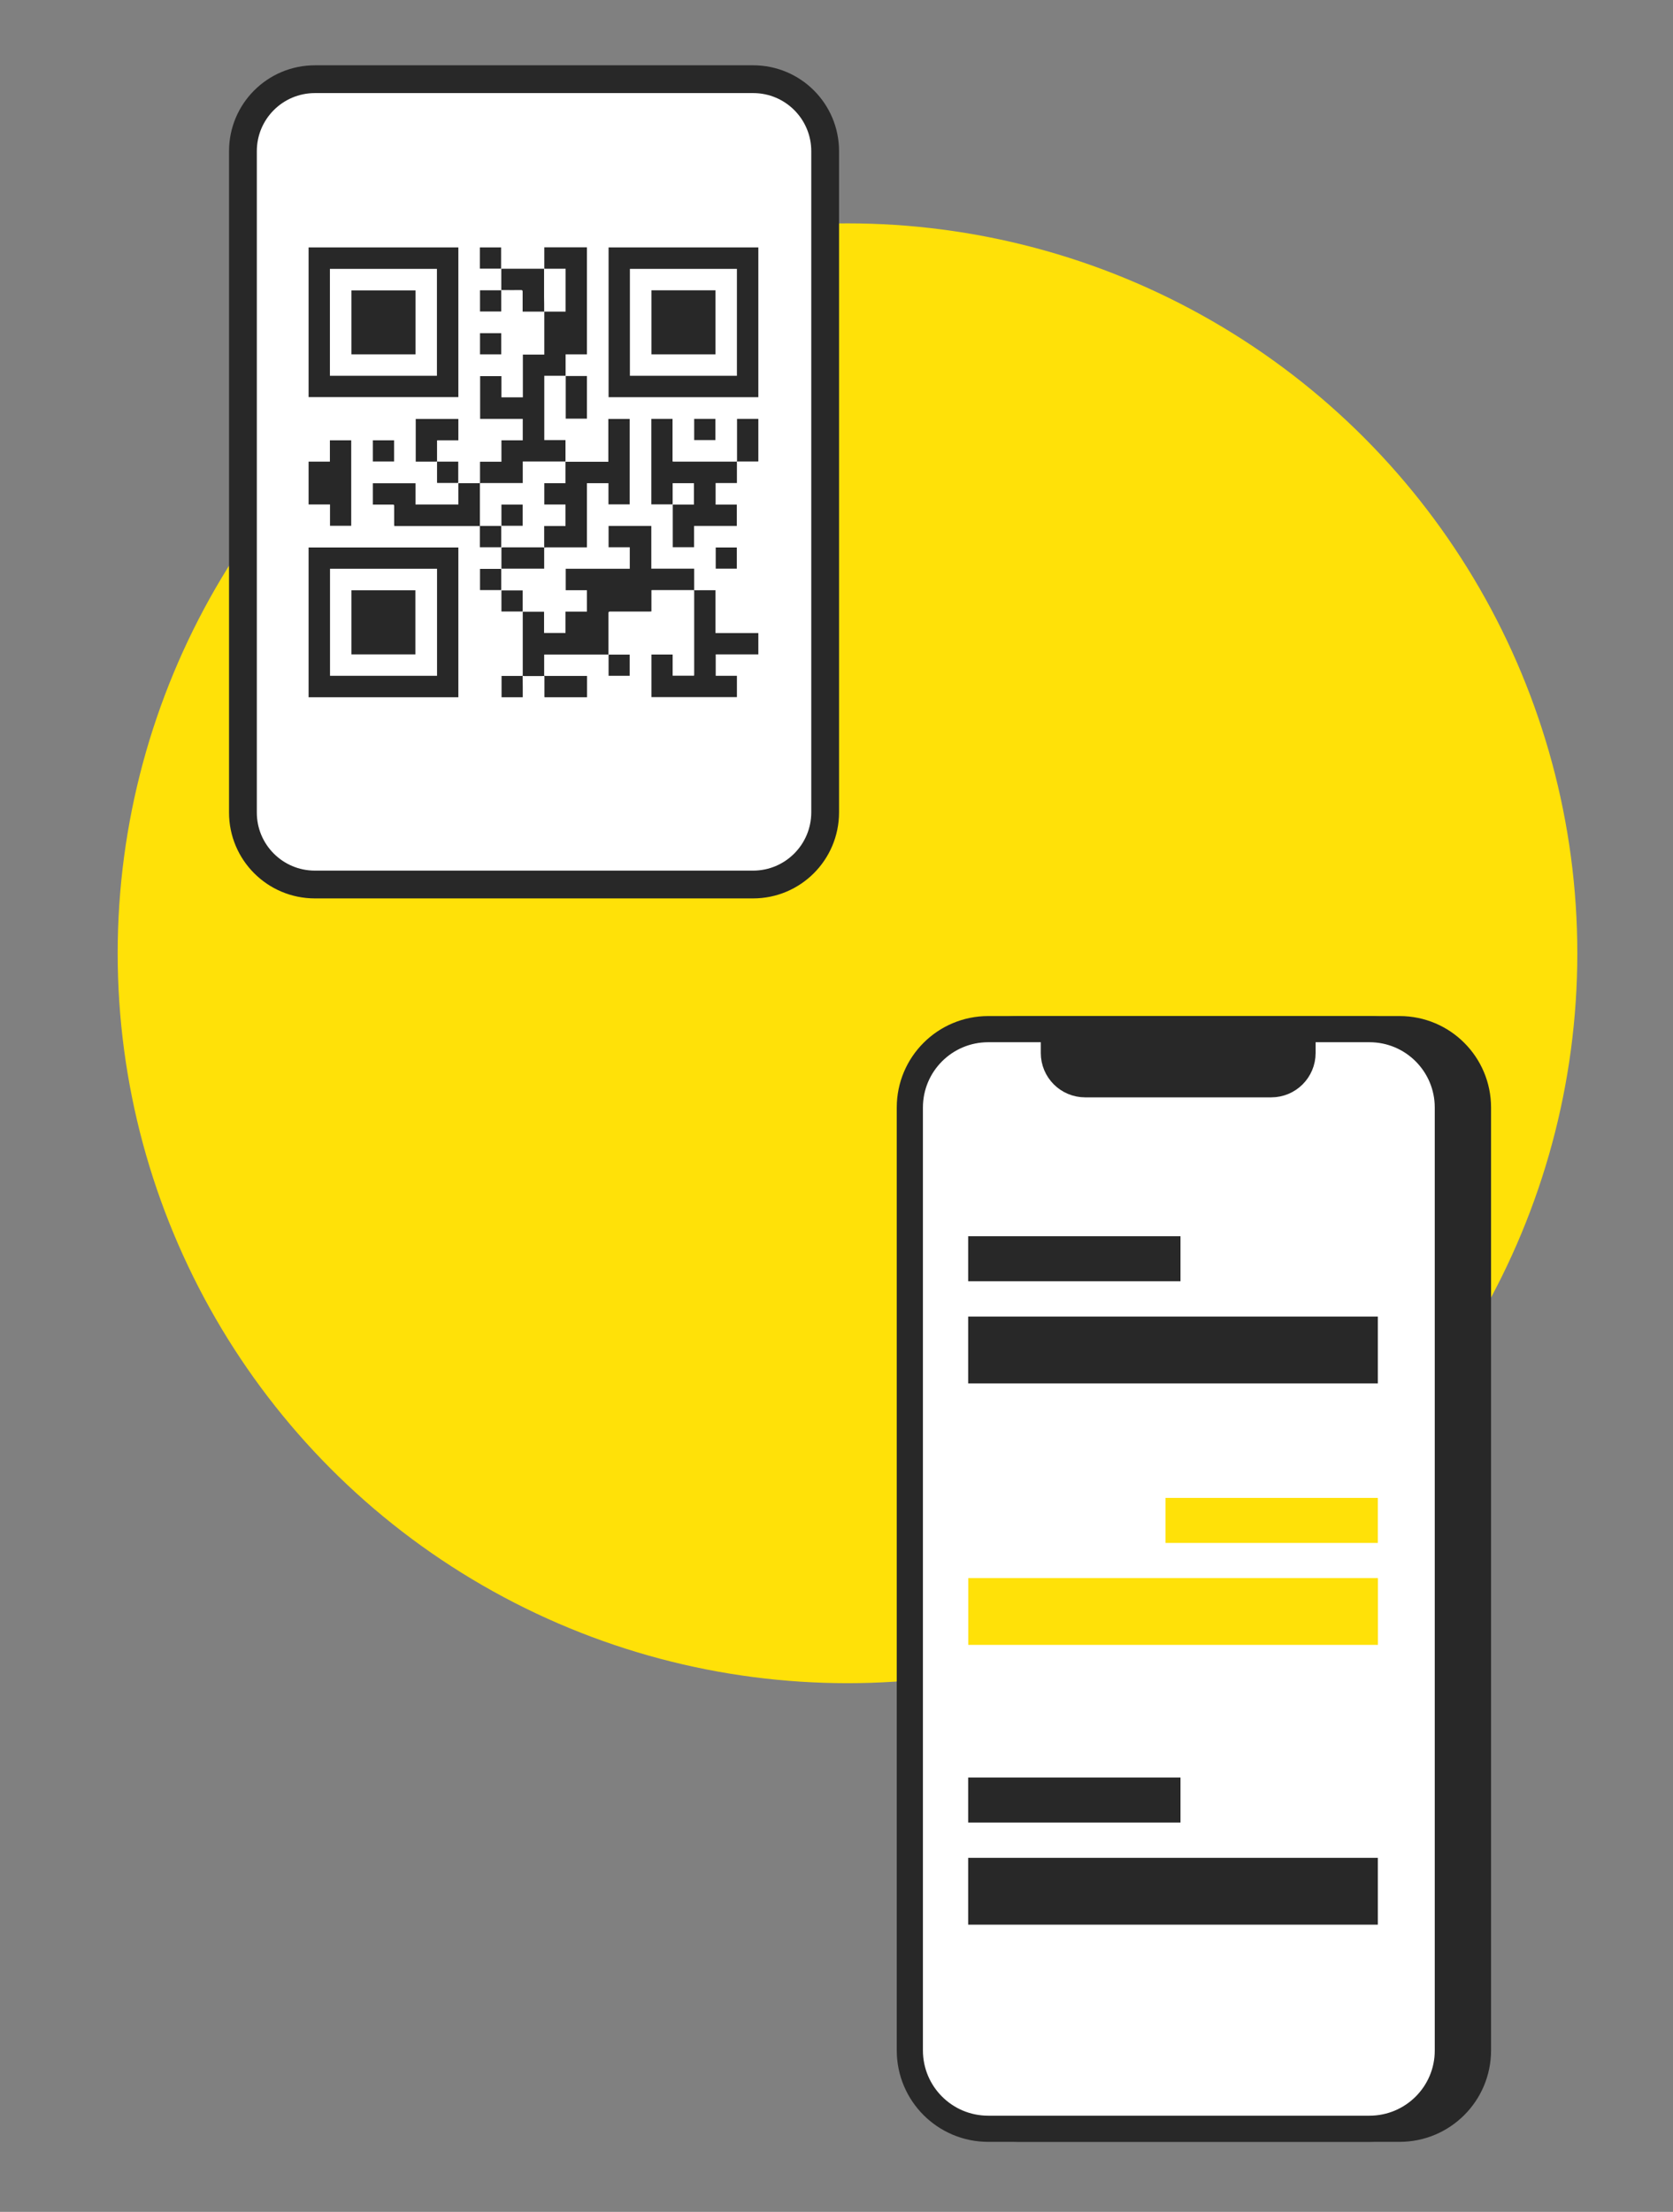 <?xml version="1.0" encoding="utf-8"?>
<!-- Generator: Adobe Illustrator 27.7.0, SVG Export Plug-In . SVG Version: 6.00 Build 0)  -->
<svg version="1.1" id="Capa_1" xmlns="http://www.w3.org/2000/svg" xmlns:xlink="http://www.w3.org/1999/xlink" x="0px" y="0px"
	 viewBox="0 0 146 193" style="enable-background:new 0 0 146 193;" xml:space="preserve">
<rect x="0" y="0" width="146" height="193" fill="#808080" stroke="none"/>
<style type="text/css">
	.st0{fill:#FFE108;}
	.st1{fill:#FFE108;stroke:#333333;stroke-width:2.586;stroke-miterlimit:10;}
	.st2{fill:#333333;stroke:#333333;stroke-width:2.586;stroke-miterlimit:10;}
	.st3{fill:#FFFFFF;stroke:#333333;stroke-width:2.586;stroke-miterlimit:10;}
	.st4{fill:none;stroke:#333333;stroke-width:2.586;stroke-miterlimit:10;}
	.st5{fill:none;stroke:#333333;stroke-width:2.586;stroke-linecap:round;stroke-linejoin:round;stroke-miterlimit:10;}
	.st6{fill:#252525;}
	.st7{fill:#FFFFFF;}
	.st8{fill:none;stroke:#333333;stroke-width:2.649;stroke-miterlimit:10;}
	.st9{fill:#333333;}
	.st10{fill:#333333;stroke:#333333;stroke-width:2.649;stroke-miterlimit:10;}
	.st11{fill:#FFE108;stroke:#333333;stroke-width:2.649;stroke-miterlimit:10;}
	.st12{fill:#282828;stroke:#282828;stroke-width:2.283;stroke-miterlimit:10;}
	.st13{fill:#FFFFFF;stroke:#282828;stroke-width:2.283;stroke-miterlimit:10;}
	.st14{fill:#282828;}
	.st15{fill:#282828;stroke:#282828;stroke-width:3;stroke-miterlimit:10;}
	.st16{fill:#FFE108;stroke:#282828;stroke-width:3;stroke-miterlimit:10;}
	.st17{fill:#FFFFFF;stroke:#282828;stroke-width:2.425;stroke-miterlimit:10;}
	.st18{fill:#FFFFFF;stroke:#282828;stroke-width:3;stroke-miterlimit:10;}
	.st19{fill:#FFE108;stroke:#333333;stroke-width:2.899;stroke-miterlimit:10;}
	.st20{fill:none;stroke:#333333;stroke-width:2.899;stroke-miterlimit:10;}
	.st21{fill:none;stroke:#333333;stroke-width:2.899;stroke-linecap:round;stroke-linejoin:round;stroke-miterlimit:10;}
	.st22{fill:none;stroke:#282828;stroke-width:2.425;stroke-miterlimit:10;}
</style>
<circle class="st0" cx="73.96" cy="83.18" r="63.69"/>
<g>
	<path class="st12" d="M122.14,185.75H88.87c-3.78,0-6.84-3.06-6.84-6.84V96.64c0-3.78,3.06-6.84,6.84-6.84h33.27
		c3.78,0,6.84,3.06,6.84,6.84v82.27C128.98,182.69,125.92,185.75,122.14,185.75z"/>
	<path class="st13" d="M119.51,185.75H86.24c-3.78,0-6.84-3.06-6.84-6.84V96.64c0-3.78,3.06-6.84,6.84-6.84h33.27
		c3.78,0,6.84,3.06,6.84,6.84v82.27C126.36,182.69,123.29,185.75,119.51,185.75z"/>
	<path class="st12" d="M110.94,94.61H94.7c-1.51,0-2.73-1.22-2.73-2.73V89.8h21.7v2.08C113.67,93.39,112.45,94.61,110.94,94.61z"/>
	<g>
		<rect x="84.49" y="114.88" class="st14" width="35.75" height="5.83"/>
		<rect x="84.49" y="107.87" class="st14" width="18.53" height="3.93"/>
	</g>
	<g>
		
			<rect x="84.49" y="137.7" transform="matrix(-1 -4.492996e-11 4.492996e-11 -1 204.738 281.227)" class="st0" width="35.75" height="5.83"/>
		
			<rect x="101.72" y="130.69" transform="matrix(-1 -4.496593e-11 4.496593e-11 -1 221.959 265.322)" class="st0" width="18.53" height="3.93"/>
	</g>
	<g>
		<rect x="84.49" y="162.11" class="st14" width="35.75" height="5.83"/>
		<rect x="84.49" y="155.1" class="st14" width="18.53" height="3.93"/>
	</g>
</g>
<path class="st17" d="M65.72,77.18H27.48c-3.47,0-6.28-2.81-6.28-6.28V13.19c0-3.47,2.81-6.28,6.28-6.28h38.25
	c3.47,0,6.28,2.81,6.28,6.28V70.9C72,74.37,69.19,77.18,65.72,77.18z"/>
<g>
	<g>
		<path class="st14" d="M40,21.59c0,4.36,0,8.71,0,13.06c-4.36,0-8.71,0-13.07,0c0-4.35,0-8.7,0-13.06
			C31.28,21.59,35.63,21.59,40,21.59z M28.79,32.79c3.12,0,6.23,0,9.34,0c0-3.12,0-6.22,0-9.33c-3.12,0-6.23,0-9.34,0
			C28.79,26.58,28.79,29.68,28.79,32.79z"/>
		<path class="st14" d="M66.18,34.66c-4.36,0-8.71,0-13.07,0c0-4.36,0-8.71,0-13.07c4.35,0,8.71,0,13.07,0
			C66.18,25.95,66.18,30.3,66.18,34.66z M64.31,23.46c-3.12,0-6.23,0-9.34,0c0,3.12,0,6.22,0,9.33c3.12,0,6.23,0,9.34,0
			C64.31,29.68,64.31,26.58,64.31,23.46z"/>
		<path class="st14" d="M40,60.84c-4.36,0-8.71,0-13.07,0c0-4.36,0-8.71,0-13.07c4.35,0,8.71,0,13.07,0C40,52.13,40,56.48,40,60.84z
			 M28.8,49.63c0,3.12,0,6.23,0,9.34c3.12,0,6.23,0,9.34,0c0-3.12,0-6.23,0-9.34C35.01,49.63,31.91,49.63,28.8,49.63z"/>
		<path class="st14" d="M41.89,42.16c0-0.61,0-1.22,0-1.83c0-0.01,0.01-0.02,0.01-0.04c0.61,0,1.22,0,1.86,0c0-0.63,0-1.24,0-1.87
			c0.63,0,1.24,0,1.86,0c0-0.63,0-1.25,0-1.87c-1.24,0-2.48,0-3.72,0c0-1.25,0-2.49,0-3.73c0.62,0,1.23,0,1.86,0
			c0,0.62,0,1.23,0,1.85c0.63,0,1.24,0,1.87,0c0-1.24,0-2.48,0-3.73c0.63,0,1.24,0,1.87,0c0-0.06,0-0.11,0-0.16c0-1.15,0-2.3,0-3.45
			c0-0.05,0-0.09,0-0.14l0,0c0.62,0,1.24,0,1.86,0c0-1.25,0-2.49,0-3.74c-0.63,0-1.24,0-1.86,0l0,0c0-0.62,0-1.24,0-1.87
			c1.25,0,2.48,0,3.72,0c0,3.11,0,6.22,0,9.34c-0.62,0-1.23,0-1.86,0c0,0.63,0,1.24,0,1.87c-0.63,0-1.24,0-1.86,0
			c0,1.87,0,3.74,0,5.61c0.61,0,1.22,0,1.85,0c0,0.63,0,1.24,0,1.87c-1.23,0-2.47,0-3.73,0c0,0.63,0,1.25,0,1.88
			c-0.06,0-0.1,0-0.15,0c-1.15,0-2.3,0-3.45,0C41.97,42.15,41.93,42.16,41.89,42.16L41.89,42.16z"/>
		<path class="st14" d="M45.61,58.97c0-0.05,0.01-0.1,0.01-0.15c0-1.75,0-3.51,0-5.26c0-0.06,0-0.11,0-0.18c0.62,0,1.24,0,1.86,0
			c0,0.62,0,1.23,0,1.85c0.63,0,1.24,0,1.87,0c0-0.61,0-1.23,0-1.86c0.63,0,1.24,0,1.87,0c0-0.63,0-1.24,0-1.87
			c-0.61,0-1.23,0-1.85,0c0-0.63,0-1.24,0-1.87c1.86,0,3.72,0,5.59,0c0-0.63,0-1.25,0-1.88c-0.62,0-1.23,0-1.85,0
			c0-0.63,0-1.24,0-1.86c1.24,0,2.47,0,3.73,0c0,1.24,0,2.48,0,3.73c1.25,0,2.49,0,3.74,0c0,0.64,0,1.26,0,1.88l0,0
			c-0.03,0-0.06-0.01-0.09-0.01c-1.18,0-2.36,0-3.54,0c-0.03,0-0.06,0-0.1,0.01c0,0.62,0,1.23,0,1.85c-0.06,0-0.11,0.01-0.15,0.01
			c-1.15,0-2.3,0-3.45,0c-0.12,0-0.15,0.03-0.15,0.15c0,1.15,0,2.29,0,3.44c0,0.05,0,0.1,0,0.16c-1.87,0-3.73,0-5.6,0
			c0,0.04-0.01,0.07-0.01,0.09c0,0.57,0,1.14,0,1.71c0,0.02,0.01,0.04,0.01,0.07l0,0c-0.07,0-0.14,0.01-0.22,0.01
			c-0.51,0-1.03,0-1.54,0C45.7,58.98,45.65,58.97,45.61,58.97L45.61,58.97z"/>
		<path class="st14" d="M64.3,40.27c0,0.04,0.01,0.08,0.01,0.12c0,0.54,0,1.08,0,1.63c0,0.04,0,0.08,0,0.13c-0.62,0-1.24,0-1.86,0
			c0,0.63,0,1.24,0,1.88c0.62,0,1.23,0,1.85,0c0,0.63,0,1.24,0,1.86c-1.24,0-2.48,0-3.73,0c0,0.63,0,1.24,0,1.86
			c-0.63,0-1.24,0-1.86,0c0-1.24,0-2.47,0-3.72c0.62,0,1.23,0,1.85,0c0-0.63,0-1.24,0-1.87c-0.62,0-1.23,0-1.86,0
			c0,0.61,0,1.23,0,1.85c-0.63,0-1.24,0-1.86,0c0-2.48,0-4.97,0-7.46c0.61,0,1.23,0,1.85,0c0,1.24,0,2.48,0,3.72
			c0.05,0,0.08,0.01,0.12,0.01c1.79,0,3.59,0,5.38,0C64.24,40.28,64.27,40.28,64.3,40.27L64.3,40.27z"/>
		<path class="st14" d="M60.57,51.51c0.23,0,0.47-0.01,0.7-0.01c0.39,0,0.77,0,1.17,0c0,1.25,0,2.48,0,3.74c1.25,0,2.49,0,3.74,0
			c0,0.63,0,1.24,0,1.86c-1.24,0-2.48,0-3.72,0c0,0.63,0,1.24,0,1.87c0.61,0,1.23,0,1.85,0c0,0.63,0,1.24,0,1.86
			c-2.48,0-4.96,0-7.46,0c0-1.24,0-2.47,0-3.72c0.61,0,1.23,0,1.85,0c0,0.61,0,1.23,0,1.85c0.63,0,1.25,0,1.87,0
			c0-0.03,0.01-0.06,0.01-0.1c0-2.43,0-4.86,0-7.3C60.58,51.55,60.58,51.53,60.57,51.51C60.57,51.51,60.57,51.51,60.57,51.51z"/>
		<path class="st14" d="M47.5,47.78c0-0.06-0.01-0.12-0.01-0.18c0-0.56,0-1.12,0-1.7c0.62,0,1.24,0,1.86,0c0-0.63,0-1.25,0-1.88
			c-0.62,0-1.23,0-1.85,0c0-0.63,0-1.24,0-1.86c0.61,0,1.22,0,1.85,0c0-0.63,0-1.24,0-1.87c1.25,0,2.49,0,3.74,0
			c0-1.25,0-2.49,0-3.73c0.62,0,1.24,0,1.86,0c0,2.48,0,4.96,0,7.45c-0.61,0-1.23,0-1.85,0c0-0.62,0-1.23,0-1.85
			c-0.63,0-1.25,0-1.88,0c0,1.86,0,3.72,0,5.6c-0.06,0-0.11,0-0.16,0c-1.14,0-2.28,0-3.42,0C47.59,47.76,47.55,47.77,47.5,47.78
			L47.5,47.78z"/>
		<path class="st14" d="M41.88,42.16c0,0.05,0,0.09,0,0.14c0,1.2,0,2.4,0,3.6l0,0c-2.48,0-4.97,0-7.47,0c0-0.05-0.01-0.09-0.01-0.14
			c0-0.54,0-1.08,0-1.61c0-0.1-0.03-0.12-0.12-0.12c-0.54,0-1.08,0-1.61,0c-0.04,0-0.08,0-0.13,0c0-0.63,0-1.24,0-1.86
			c1.24,0,2.48,0,3.72,0c0,0.62,0,1.23,0,1.85c1.25,0,2.49,0,3.74,0c0-0.61,0-1.23,0-1.85c0.04,0,0.06-0.01,0.08-0.01
			c0.58,0,1.15,0,1.73,0C41.84,42.15,41.86,42.16,41.88,42.16C41.89,42.16,41.88,42.16,41.88,42.16z"/>
		<path class="st14" d="M28.79,38.42c0.63,0,1.24,0,1.86,0c0,2.49,0,4.97,0,7.46c-0.61,0-1.23,0-1.85,0c0-0.62,0-1.23,0-1.86
			c-0.63,0-1.24,0-1.87,0c0-1.25,0-2.49,0-3.74c0.61,0,1.23,0,1.86,0C28.79,39.66,28.79,39.05,28.79,38.42z"/>
		<path class="st14" d="M38.15,40.27c-0.04,0-0.08,0.01-0.12,0.01c-0.54,0-1.08,0-1.63,0c-0.04,0-0.08,0-0.12,0
			c0-1.24,0-2.48,0-3.72c1.24,0,2.48,0,3.72,0c0,0.62,0,1.23,0,1.86c-0.62,0-1.23,0-1.85,0c0,0.04-0.01,0.06-0.01,0.09
			c0,0.57,0,1.14,0,1.71C38.14,40.23,38.14,40.25,38.15,40.27L38.15,40.27z"/>
		<path class="st14" d="M47.49,27.19c-0.62,0-1.24,0-1.88,0c0-0.05,0-0.1,0-0.14c0-0.53,0-1.06,0-1.59c0-0.11-0.02-0.15-0.14-0.15
			c-0.52,0.01-1.05,0-1.57,0c-0.05,0-0.09,0-0.15,0c0-0.62,0-1.24,0-1.86c0.03,0,0.05,0,0.08,0c1.2,0,2.4,0,3.59,0
			c0.02,0,0.04,0,0.06,0l0,0c0,0.8,0,1.61,0,2.41C47.49,26.31,47.49,26.75,47.49,27.19L47.49,27.19z"/>
		<path class="st14" d="M64.31,40.27c0-0.04,0.01-0.08,0.01-0.12c0-1.15,0-2.3,0-3.45c0-0.05,0-0.09,0-0.15c0.62,0,1.24,0,1.86,0
			c0,1.24,0,2.47,0,3.71c-0.02,0-0.04,0.01-0.07,0.01c-0.58,0-1.16,0-1.74,0C64.35,40.28,64.33,40.27,64.31,40.27
			C64.3,40.27,64.31,40.27,64.31,40.27z"/>
		<path class="st14" d="M47.5,58.97c0.05,0,0.09,0.01,0.14,0.01c1.15,0,2.29,0,3.44,0c0.05,0,0.09,0,0.15,0c0,0.62,0,1.24,0,1.86
			c-1.24,0-2.47,0-3.71,0c0-0.02-0.01-0.04-0.01-0.07c0-0.58,0-1.16,0-1.74C47.49,59.01,47.5,58.99,47.5,58.97
			C47.5,58.97,47.5,58.97,47.5,58.97z"/>
		<path class="st14" d="M51.22,36.53c-0.62,0-1.23,0-1.85,0c0-1.24,0-2.48,0-3.72c0.62,0,1.23,0,1.85,0
			C51.22,34.05,51.22,35.29,51.22,36.53z"/>
		<path class="st14" d="M47.5,47.78c0,0.04-0.01,0.08-0.01,0.12c0,0.53,0,1.06,0,1.59c0,0.04,0,0.08,0,0.13c-1.25,0-2.48,0-3.73,0
			c0-0.62,0-1.23,0-1.85c0.04,0,0.08-0.01,0.12-0.01c1.16,0,2.33,0,3.49,0C47.42,47.76,47.46,47.77,47.5,47.78
			C47.5,47.78,47.5,47.78,47.5,47.78z"/>
		<path class="st14" d="M41.89,49.64c0.62,0,1.23,0,1.85,0c0,0.62,0,1.23,0,1.85c-0.61,0-1.23,0-1.85,0
			C41.89,50.88,41.89,50.26,41.89,49.64z"/>
		<path class="st14" d="M41.88,23.44c0-0.62,0-1.23,0-1.85c0.62,0,1.23,0,1.85,0c0,0.61,0,1.23,0,1.85
			C43.12,23.44,42.5,23.44,41.88,23.44z"/>
		<path class="st14" d="M60.58,38.4c0-0.62,0-1.23,0-1.85c0.62,0,1.23,0,1.85,0c0,0.61,0,1.23,0,1.85
			C61.82,38.4,61.21,38.4,60.58,38.4z"/>
		<path class="st14" d="M41.88,45.89c0.62,0,1.24,0,1.86,0c0,0.62,0,1.24,0,1.86c-0.62,0-1.23,0-1.86,0
			C41.88,47.13,41.88,46.51,41.88,45.89C41.88,45.89,41.88,45.89,41.88,45.89z"/>
		<path class="st14" d="M41.89,25.33c0.61,0,1.23,0,1.85,0c0,0.62,0,1.23,0,1.85c-0.62,0-1.23,0-1.85,0
			C41.89,26.57,41.89,25.95,41.89,25.33z"/>
		<path class="st14" d="M34.39,38.42c0,0.62,0,1.23,0,1.85c-0.62,0-1.23,0-1.85,0c0-0.62,0-1.23,0-1.85
			C33.16,38.42,33.77,38.42,34.39,38.42z"/>
		<path class="st14" d="M38.15,40.27c0.04,0,0.08,0.01,0.12,0.01c0.53,0,1.06,0,1.59,0c0.04,0,0.08,0,0.13,0c0,0.62,0,1.24,0,1.86
			c-0.61,0-1.22,0-1.84,0c0-0.02-0.01-0.04-0.01-0.06c0-0.58,0-1.16,0-1.74C38.14,40.31,38.15,40.29,38.15,40.27
			C38.15,40.27,38.15,40.27,38.15,40.27z"/>
		<path class="st14" d="M41.89,29.07c0.62,0,1.23,0,1.85,0c0,0.62,0,1.23,0,1.85c-0.61,0-1.23,0-1.85,0
			C41.89,30.31,41.89,29.7,41.89,29.07z"/>
		<path class="st14" d="M45.61,58.97c0,0.32,0.01,0.63,0.01,0.95c0,0.3,0,0.61,0,0.92c-0.62,0-1.23,0-1.85,0c0-0.62,0-1.23,0-1.86
			c0.04,0,0.09,0,0.13,0c0.53,0,1.06,0,1.59,0C45.53,58.98,45.57,58.97,45.61,58.97C45.61,58.97,45.61,58.97,45.61,58.97z"/>
		<path class="st14" d="M43.76,44.03c0.62,0,1.23,0,1.85,0c0,0.62,0,1.23,0,1.85c-0.62,0-1.23,0-1.85,0
			C43.76,45.26,43.76,44.65,43.76,44.03z"/>
		<path class="st14" d="M62.46,47.77c0.62,0,1.22,0,1.84,0c0,0.61,0,1.23,0,1.85c-0.61,0-1.22,0-1.84,0
			C62.46,49.01,62.46,48.4,62.46,47.77z"/>
		<path class="st14" d="M43.76,53.36c0-0.62,0-1.22,0-1.84c0.61,0,1.22,0,1.85,0c0,0.61,0,1.22,0,1.84
			C45,53.36,44.38,53.36,43.76,53.36z"/>
		<path class="st14" d="M53.11,57.12c0.62,0,1.22,0,1.84,0c0,0.61,0,1.23,0,1.85c-0.61,0-1.22,0-1.84,0
			C53.11,58.36,53.11,57.75,53.11,57.12z"/>
		<path class="st14" d="M36.26,25.34c0,1.86,0,3.72,0,5.58c-1.86,0-3.72,0-5.59,0c0-1.86,0-3.72,0-5.58
			C32.53,25.34,34.39,25.34,36.26,25.34z"/>
		<path class="st14" d="M56.85,25.33c1.86,0,3.72,0,5.59,0c0,1.86,0,3.72,0,5.59c-1.86,0-3.72,0-5.59,0
			C56.85,29.06,56.85,27.2,56.85,25.33z"/>
		<path class="st14" d="M30.67,51.51c1.86,0,3.72,0,5.58,0c0,1.86,0,3.72,0,5.59c-1.86,0-3.71,0-5.58,0
			C30.67,55.24,30.67,53.38,30.67,51.51z"/>
	</g>
</g>
</svg>
